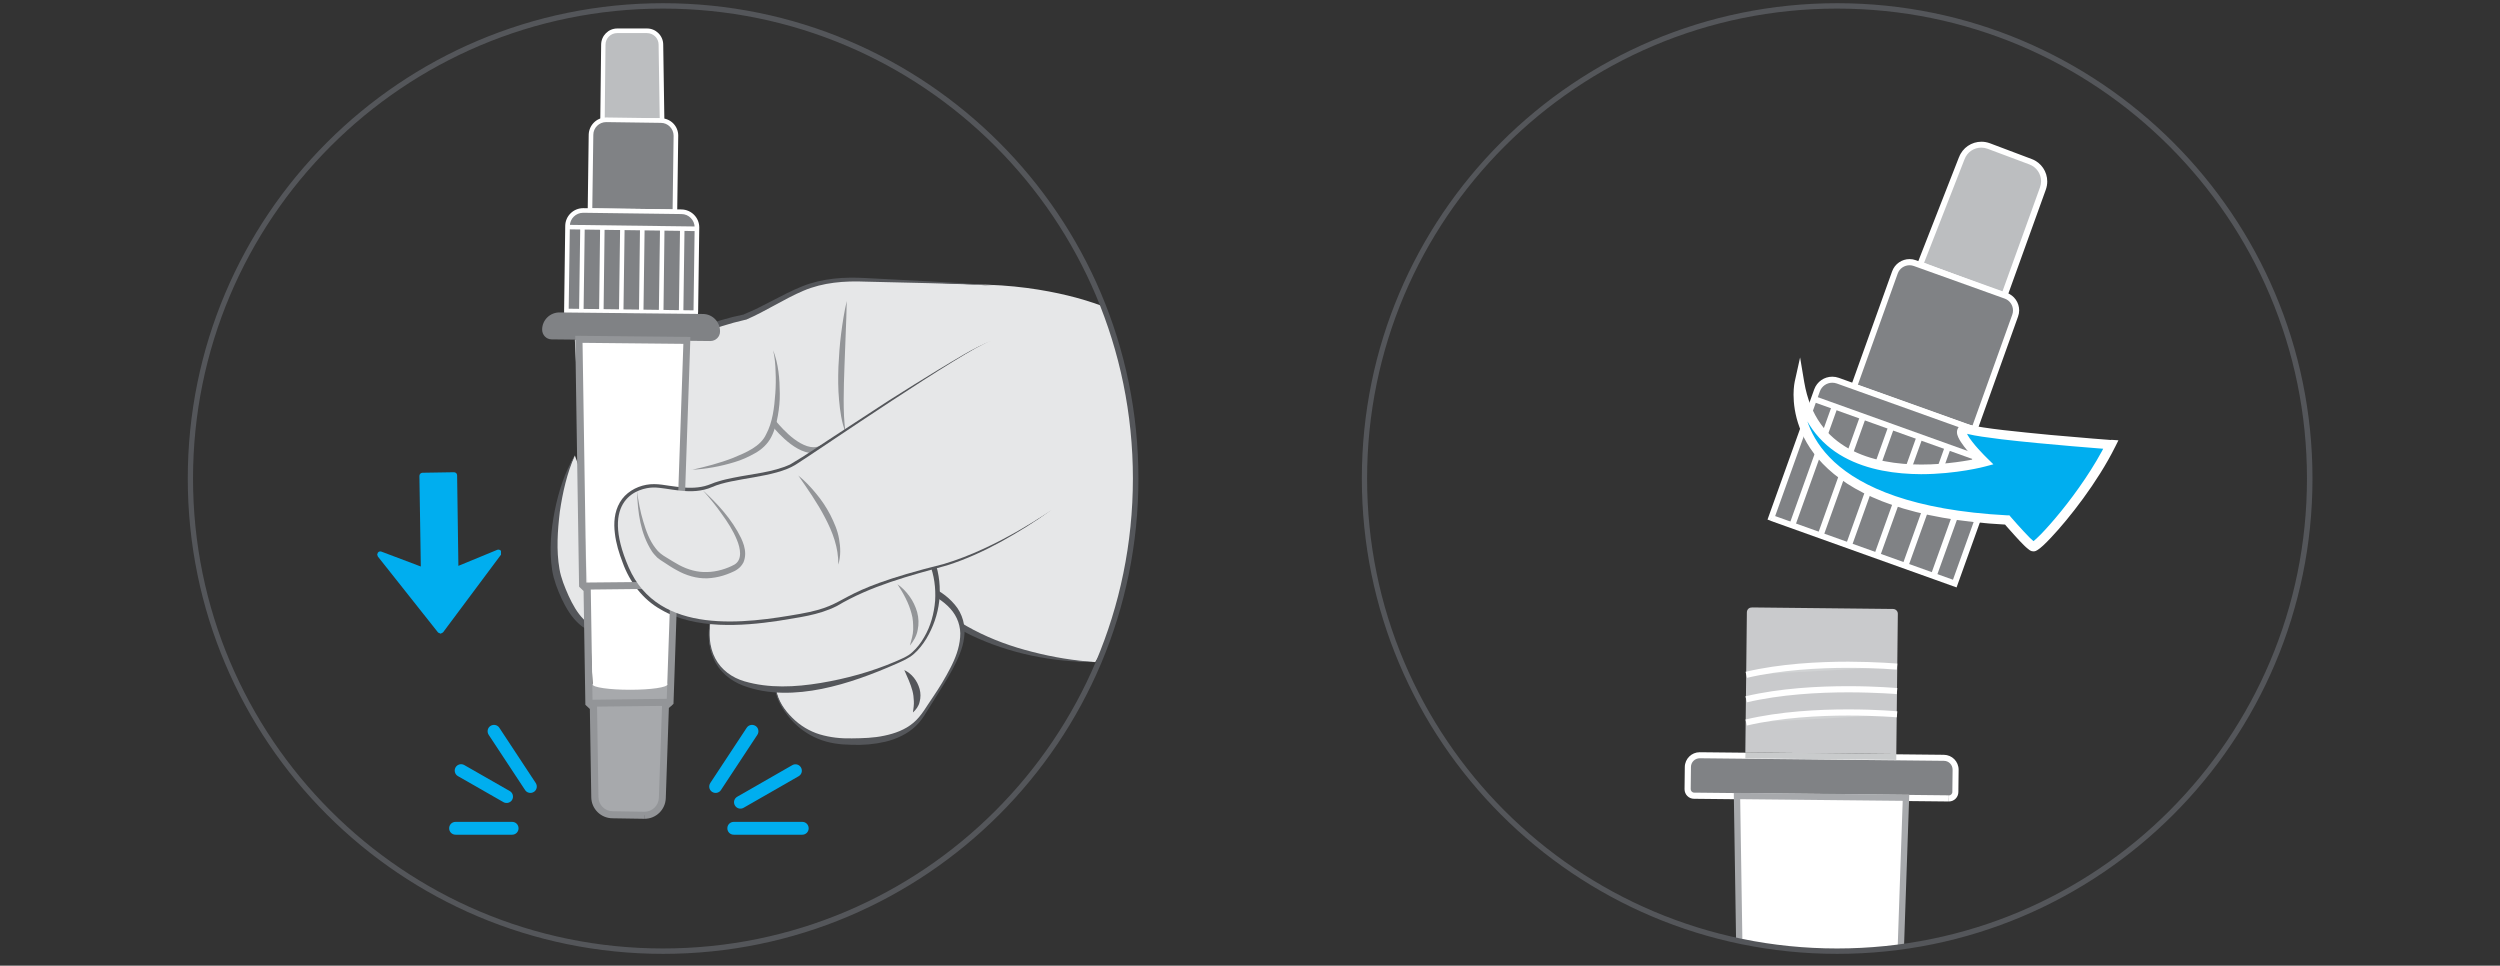 <?xml version="1.0" encoding="UTF-8"?> <svg xmlns="http://www.w3.org/2000/svg" xmlns:xlink="http://www.w3.org/1999/xlink" id="uuid-6e8d4667-45a8-4b85-8735-c299a3b17112" data-name="Layer 1" viewBox="0 0 194.92 75.29"><rect x="0" y="0" width="194.92" height="75.29" fill="#333333" stroke="none"/><defs><clipPath id="uuid-33688ea3-9088-41b3-baa6-241cd7705f8a"><path d="M106.38,37.31c0,20.35,16.5,36.85,36.85,36.85s36.85-16.5,36.85-36.85S163.58,.46,143.23,.46s-36.85,16.5-36.85,36.85" style="fill: none;"></path></clipPath><clipPath id="uuid-3f6817dc-9e63-4f66-a4d8-42cbaa159a67"><polyline points="136.08 59.26 147.97 59.26 147.97 47.37 136.08 47.37 136.08 59.26" style="fill: none;"></polyline></clipPath><clipPath id="uuid-90207371-a449-4044-b595-15f0c1d7a3a4"><path d="M106.42,174.3c0,20.29,16.45,36.74,36.75,36.74s36.75-16.45,36.75-36.74-16.45-36.75-36.75-36.75-36.75,16.45-36.75,36.75" style="fill: none;"></path></clipPath></defs><g style="clip-path: url(#uuid-33688ea3-9088-41b3-baa6-241cd7705f8a);"><path d="M149.72,20.65l6.54,2.46,3.02-8.38c.32-.84-.11-1.79-.96-2.1l-3.26-1.23c-.84-.32-1.79,.11-2.1,.96l-3.24,8.29Z" style="fill: #bcbec0;"></path><path d="M149.72,20.65l-.08,.22,6.76,2.54,3.1-8.6-.22-.08,.22,.08c.08-.22,.12-.44,.12-.66,0-.76-.46-1.47-1.21-1.75l-3.26-1.23c-.22-.08-.44-.12-.66-.12-.76,0-1.47,.46-1.75,1.21l.22,.08-.22-.09-3.33,8.51,.22,.08,.08-.22,.22,.09,3.24-8.29h0c.21-.57,.74-.91,1.31-.91,.16,0,.33,.03,.49,.09l3.26,1.22c.56,.21,.91,.74,.91,1.31,0,.16-.03,.33-.09,.49l-2.94,8.15-6.32-2.37-.08,.22,.22,.09-.22-.09Z" style="fill: #fff;"></path><path d="M144.56,30.14l9.38,3.36,3.19-8.89c.23-.64-.1-1.34-.74-1.56l-7.08-2.53c-.64-.23-1.34,.1-1.56,.74l-3.19,8.9Z" style="fill: #808285;"></path><path d="M144.56,30.14l-.08,.22,9.6,3.44,3.26-9.11c.06-.16,.09-.33,.09-.49,0-.6-.37-1.16-.97-1.37l-7.08-2.54c-.16-.06-.33-.09-.49-.09-.6,0-1.16,.37-1.37,.97l-3.27,9.12,.22,.08,.08-.22,.22,.08,3.19-8.9c.14-.4,.52-.65,.93-.65,.11,0,.22,.02,.33,.06l7.08,2.54c.4,.14,.65,.52,.65,.93,0,.11-.02,.22-.06,.33l-3.11,8.67-9.16-3.28-.08,.22,.22,.08-.22-.08Z" style="fill: #fff;"></path><path d="M138.11,40.38l14.3,5.12,3.56-9.93c.24-.66-.11-1.38-.76-1.62l-11.92-4.27c-.66-.24-1.38,.11-1.62,.76l-3.56,9.93Z" style="fill: #808285;"></path><path d="M138.11,40.38l-.08,.22,14.52,5.2,3.64-10.15c.06-.17,.09-.34,.09-.51,0-.62-.38-1.19-.99-1.41l-11.92-4.27c-.17-.06-.34-.09-.51-.09-.62,0-1.19,.38-1.41,.99l-3.64,10.15,.22,.08,.08-.22,.22,.08,3.56-9.93c.15-.42,.55-.68,.97-.68,.12,0,.23,.02,.35,.06l11.92,4.27c.42,.15,.68,.55,.68,.97,0,.12-.02,.23-.06,.35l-3.48,9.71-14.08-5.04-.08,.22,.22,.08-.22-.08Z" style="fill: #fff;"></path><line x1="155.73" y1="36.24" x2="141.43" y2="31.11" style="fill: #58595b;"></line><polyline points="155.81 36.02 141.51 30.89 141.36 31.33 155.66 36.46" style="fill: #fff;"></polyline><line x1="154.08" y1="35.63" x2="150.76" y2="44.9" style="fill: #58595b;"></line><polyline points="153.86 35.56 150.54 44.83 150.98 44.98 154.31 35.71" style="fill: #fff;"></polyline><line x1="151.88" y1="34.83" x2="148.56" y2="44.1" style="fill: #58595b;"></line><polyline points="151.66 34.75 148.34 44.02 148.78 44.18 152.11 34.91" style="fill: #fff;"></polyline><line x1="149.68" y1="34.03" x2="146.36" y2="43.3" style="fill: #58595b;"></line><polyline points="149.46 33.95 146.14 43.22 146.58 43.38 149.91 34.11" style="fill: #fff;"></polyline><line x1="147.48" y1="33.23" x2="144.16" y2="42.5" style="fill: #58595b;"></line><polyline points="147.26 33.15 143.94 42.42 144.38 42.58 147.7 33.31" style="fill: #fff;"></polyline><line x1="145.28" y1="32.42" x2="141.96" y2="41.69" style="fill: #58595b;"></line><polyline points="145.06 32.34 141.74 41.62 142.18 41.77 145.5 32.5" style="fill: #fff;"></polyline><line x1="143.05" y1="31.7" x2="139.73" y2="40.97" style="fill: #58595b;"></line><polyline points="142.83 31.63 139.51 40.9 139.95 41.05 143.27 31.78" style="fill: #fff;"></polyline><path d="M151.94,62.24l-19.86-.21c-.28,0-.51-.23-.5-.52l.02-1.73c0-.51,.42-.92,.93-.91l19.03,.2c.51,0,.92,.42,.91,.93l-.02,1.73c0,.28-.23,.51-.52,.5" style="fill: #808285;"></path><path d="M151.94,62.24v-.23l-19.85-.21c-.15,0-.27-.13-.27-.27h0l.02-1.73c0-.38,.31-.68,.69-.68h0l19.03,.2c.38,0,.68,.31,.68,.69h0l-.02,1.74c0,.15-.13,.27-.27,.27h0v.47h0c.41,0,.74-.33,.74-.74l.02-1.73h0c0-.65-.51-1.16-1.15-1.17l-19.03-.2h-.01c-.63,0-1.15,.51-1.16,1.15l-.02,1.73h0c0,.42,.33,.75,.74,.75l19.86,.21h0v-.23" style="fill: #fff;"></path><path d="M144.49,120.11l-6.04-.06c-1.18-.01-2.14-.96-2.15-2.14l-.86-55.85,13.18,.14-1.92,55.81c-.04,1.18-1.02,2.11-2.2,2.1" style="fill: #fff;"></path><path d="M144.49,120.11v-.25l-6.04-.06c-1.05-.01-1.89-.85-1.91-1.9l-.86-55.59,12.67,.13-1.91,55.56c-.04,1.04-.89,1.87-1.93,1.87h-.02v.49h.02c1.3,0,2.37-1.03,2.42-2.34l1.93-56.06-13.68-.14,.87,56.1c.02,1.31,1.08,2.37,2.4,2.39l6.04,.06v-.25Z" style="fill: #a7a9ac;"></path><g style="clip-path: url(#uuid-3f6817dc-9e63-4f66-a4d8-42cbaa159a67);"><path d="M136.59,47.37h-.04c-.19,0-.34,.16-.35,.36l-.12,10.94,11.77,.12,.12-10.94h0c0-.2-.16-.36-.36-.37l-11.02-.12" style="fill: #c9cacc;"></path><polyline points="136.09 58.67 136.08 59.13 147.85 59.25 147.85 58.79 136.09 58.67" style="fill: #c9cbcc;"></polyline></g><path d="M147.9,55.71s-6.52-.6-11.76,.64" style="fill: #d1d3d4;"></path><path d="M147.93,55.46s-1.59-.15-3.82-.15c-2.31,0-5.32,.15-8.02,.79l.11,.47c2.64-.62,5.62-.78,7.91-.78,1.11,0,2.05,.04,2.72,.07s1.05,.07,1.06,.07l.04-.49Z" style="fill: #fff;"></path><path d="M147.93,53.65s-1.59-.15-3.82-.15c-2.31,0-5.32,.15-8.02,.79l.11,.47c2.64-.62,5.62-.78,7.91-.78,1.11,0,2.05,.04,2.72,.07s1.05,.07,1.06,.07l.04-.49Z" style="fill: #fff;"></path><path d="M147.9,51.98s-6.52-.6-11.76,.64" style="fill: #d1d3d4;"></path><path d="M147.93,51.74s-1.58-.14-3.81-.15c-2.31,0-5.32,.15-8.02,.79l.11,.47c2.64-.62,5.62-.78,7.91-.78,1.11,0,2.05,.04,2.72,.07,.67,.04,1.05,.07,1.05,.07l.04-.49Z" style="fill: #fff;"></path><path d="M164.61,34.68s-9.09-.68-11.01-1.17c-1.92-.48,1.11,2.49,1.11,2.49,0,0-12.81,3.39-14.4-6.17,0,0-2.16,9.74,16.22,10.7,0,0,1.69,1.98,2.02,2.09,.34,.11,4.11-4.01,6.06-7.95" style="fill: #00aeef;"></path><path d="M164.61,34.68l.03-.37s-2.27-.17-4.78-.4c-1.25-.12-2.57-.25-3.69-.38-1.11-.13-2.05-.27-2.49-.38-.16-.04-.31-.06-.44-.06-.15,0-.31,.03-.45,.14-.15,.12-.21,.31-.21,.45,0,.17,.05,.3,.11,.43,.21,.45,.64,.96,1.03,1.4,.39,.43,.73,.76,.73,.77l.26-.27-.1-.36s-.13,.03-.37,.09c-.73,.16-2.45,.48-4.43,.48-1.86,0-3.95-.29-5.65-1.23-1.7-.95-3.03-2.51-3.49-5.21l-.32-1.91-.42,1.89s-.09,.4-.09,1.01c0,1.3,.38,3.67,2.69,5.79,2.3,2.12,6.47,3.96,13.96,4.35l.02-.38-.29,.24s.42,.5,.89,1.01c.23,.26,.48,.52,.69,.73,.11,.11,.21,.2,.3,.27,.1,.08,.16,.14,.3,.19l.14,.02c.17,0,.23-.06,.31-.1,.26-.16,.61-.49,1.07-.98,1.38-1.46,3.62-4.3,5-7.08l.25-.5-.56-.04-.03,.37-.34-.17c-.94,1.9-2.33,3.88-3.54,5.37-.6,.74-1.16,1.37-1.58,1.8-.21,.21-.39,.38-.52,.49l-.14,.11h-.02l.09,.22v-.23l-.09,.02,.09,.21v.1l.11-.31-.11-.02v.33l.11-.31-.05,.14,.07-.13h-.02l-.05,.13,.07-.13s-.21-.16-.4-.35c-.3-.3-.67-.71-.97-1.04-.3-.34-.52-.59-.52-.59l-.1-.12h-.16c-7.39-.39-11.37-2.21-13.49-4.16-2.12-1.96-2.44-4.08-2.45-5.24,0-.27,.02-.49,.04-.64l.02-.17v-.05l-.36-.08-.37,.06c.48,2.9,1.99,4.71,3.87,5.74,1.87,1.03,4.07,1.32,6.01,1.33,2.75,0,4.98-.59,5-.6l.64-.17-.47-.46s-.11-.1-.27-.27c-.24-.25-.61-.64-.9-1.02-.15-.19-.28-.37-.36-.52l-.09-.19-.02-.06h-.18l.11,.12,.07-.13h-.18l.11,.13-.09-.11,.04,.13,.05-.03-.09-.11,.04,.13h.03s.14,0,.26,.04c.52,.13,1.45,.26,2.58,.4,3.38,.4,8.49,.78,8.49,.78l.03-.37-.34-.17,.34,.17Z" style="fill: #fff;"></path></g><path d="M180.08,37.31h-.21c0,10.12-4.1,19.28-10.73,25.91-6.63,6.63-15.79,10.73-25.91,10.73-10.12,0-19.28-4.1-25.91-10.73-6.63-6.63-10.73-15.79-10.73-25.91,0-10.12,4.1-19.28,10.73-25.91,6.63-6.63,15.79-10.73,25.91-10.73,10.12,0,19.28,4.1,25.91,10.73,6.63,6.63,10.73,15.79,10.73,25.91h.43c0-20.47-16.59-37.06-37.06-37.06-20.47,0-37.06,16.59-37.06,37.06,0,20.47,16.59,37.06,37.06,37.06,20.47,0,37.06-16.59,37.06-37.06h-.21Z" style="fill: #54565a;"></path><path d="M85.4,51.62s-10.45,0-14.77-6.85c-4.87-7.7-.83-22.59,5.26-22.59s10.14,1.72,10.14,1.72c0,0,3.16,7.25,2.41,16.15,0,0-.53,7.9-3.04,11.56" style="fill: #e6e7e8;"></path><path d="M78.81,25.77c-2.63,2.01-5.17,4.2-7.17,6.89-1.01,1.34-1.84,2.83-2.34,4.45-.51,1.62-.58,3.39-.15,5.05,.92,3.33,3.55,5.92,6.55,7.36,3.03,1.45,6.38,2.11,9.69,2.1-1.65-.11-3.29-.38-4.88-.79-1.6-.4-3.15-.96-4.6-1.72-1.45-.76-2.79-1.72-3.87-2.92-1.09-1.2-1.92-2.63-2.34-4.18-.42-1.55-.38-3.2,.09-4.75,.46-1.55,1.26-3,2.19-4.34,1.89-2.69,4.34-4.96,6.82-7.14" style="fill: #54565a;"></path><path d="M80.28,31.98c-13.55,10.99-25.45,14.56-30.84,10.43-2-1.54-4.77-5.72-3.73-9.29,.59-2.02,2.22-3.24,4.03-4.61,3.18-2.39,6.37-3.35,8.35-3.77,3.39-1.46,4.63-3.09,9.04-2.92,1.07,.04,9.63,.33,10.41,.48" style="fill: #e6e7e8;"></path><path d="M80.28,31.98c-3.88,3.2-7.98,6.18-12.46,8.52-2.23,1.19-4.57,2.17-7,2.9-2.43,.7-4.99,1.13-7.56,.8-1.26-.23-2.55-.56-3.62-1.34-.57-.32-1.04-.8-1.48-1.27-.43-.48-.83-.98-1.18-1.53-.71-1.07-1.26-2.26-1.57-3.52-.29-1.26-.31-2.63,.15-3.88,.46-1.26,1.38-2.26,2.35-3.07,.99-.81,1.98-1.58,3.07-2.26,2.16-1.36,4.56-2.31,7.05-2.82h-.04c1.54-.61,2.94-1.53,4.52-2.17,1.59-.65,3.34-.76,5-.66l5.01,.26c1.67,.1,3.34,.16,5.01,.35-1.67-.14-3.34-.15-5.01-.21l-5.02-.12c-1.66-.07-3.34,.06-4.86,.71-1.51,.64-2.92,1.59-4.48,2.26h-.04c-2.43,.56-4.77,1.49-6.87,2.83-1.04,.66-2.04,1.44-3,2.23-.94,.8-1.77,1.73-2.18,2.86-.41,1.13-.39,2.38-.11,3.56,.3,1.18,.81,2.32,1.48,3.34,.33,.52,.71,1,1.12,1.46,.42,.45,.84,.89,1.37,1.19,.98,.73,2.2,1.05,3.39,1.27,2.44,.33,4.95-.07,7.35-.74,2.4-.68,4.74-1.62,6.97-2.77,4.47-2.27,8.66-5.09,12.63-8.19" style="fill: #54565a;"></path><path d="M60.49,53.76c.18,1.35,1.43,2.47,1.67,2.68,1.32,1.14,2.82,1.34,3.88,1.38,4.78,.17,5.67-1.68,6.3-2.66,1.67-2.57,3.23-4.85,2.55-6.82-.51-1.48-2.08-2.19-2.34-2.3-4.59-1.96-12.59,3.88-12.07,7.72" style="fill: #e6e7e8;"></path><path d="M60.52,53.76c.13,.86,.65,1.61,1.25,2.2,.61,.61,1.35,1.06,2.15,1.3,.81,.24,1.64,.33,2.5,.31,.85-.01,1.71-.03,2.53-.21,.82-.17,1.62-.46,2.26-1,.64-.53,1.05-1.33,1.55-2.04,.49-.72,.94-1.46,1.33-2.22,.4-.76,.71-1.58,.77-2.41,.08-.83-.22-1.64-.77-2.24-.54-.6-1.29-1.06-2.06-1.3-1.59-.46-3.33-.08-4.88,.54-1.56,.66-3.02,1.57-4.3,2.7-.64,.57-1.22,1.2-1.68,1.93-.46,.72-.75,1.58-.67,2.43m-.06,0c-.12-.88,.17-1.76,.59-2.52,.4-.78,.95-1.48,1.55-2.13,1.21-1.29,2.71-2.3,4.34-2.98,1.62-.67,3.5-1.06,5.27-.5,.88,.29,1.65,.81,2.25,1.52,.61,.7,.87,1.69,.73,2.58-.11,.9-.51,1.71-.91,2.48-.41,.77-.89,1.5-1.35,2.24l-.69,1.1c-.22,.38-.48,.75-.81,1.06-.65,.63-1.51,1.02-2.37,1.23-.87,.2-1.76,.28-2.64,.24-.88-.01-1.79-.12-2.62-.47-.83-.34-1.57-.88-2.14-1.54-.57-.66-1.07-1.42-1.2-2.3" style="fill: #54565a;"></path><path d="M55.39,48.39c-.07,.36-.38,2.04,.57,3.42,.46,.68,1.22,1.39,2.99,1.77,4.68,1,10.96-1.85,11.83-2.34,.83-.47,1.9-1.92,2.23-3.89,.29-1.74-.12-3.93-1.37-5.12-3.68-3.52-15.32,1.09-16.25,6.17" style="fill: #e6e7e8;"></path><path d="M55.41,48.39c-.17,.99-.11,2.06,.36,2.95,.47,.9,1.32,1.5,2.27,1.78,1.91,.56,3.96,.46,5.94,.13,1.98-.33,3.96-.87,5.83-1.67,.46-.21,.95-.38,1.31-.72,.37-.33,.68-.73,.93-1.17,.51-.86,.78-1.86,.86-2.85,.06-.99-.07-2-.44-2.91-.36-.92-.99-1.69-1.85-2.1-.86-.43-1.86-.55-2.84-.55-.99,.01-1.98,.15-2.95,.38-1.94,.47-3.83,1.24-5.55,2.27-.86,.52-1.68,1.12-2.38,1.85-.7,.73-1.26,1.61-1.47,2.61m-.06-.01c.18-1.02,.75-1.92,1.41-2.7,.66-.79,1.45-1.46,2.29-2.07,1.68-1.2,3.61-2.05,5.62-2.54,1.01-.24,2.04-.41,3.09-.4,1.04,.02,2.12,.17,3.09,.67,.47,.26,.93,.59,1.26,1.02,.34,.43,.58,.91,.76,1.41,.35,1,.45,2.06,.34,3.1-.12,1.04-.47,2.03-1,2.92-.27,.44-.59,.86-.98,1.2-.4,.35-.89,.55-1.35,.76-1.87,.82-3.8,1.55-5.82,1.96-2.01,.4-4.17,.49-6.15-.26-.98-.37-1.86-1.1-2.28-2.06-.44-.95-.48-2.03-.28-3.03" style="fill: #54565a;"></path><path d="M49.2,47.64s-3.28,4.54-5.65-2.34c-.8-2.32-.17-7.09,1.27-9.79" style="fill: #e6e7e8;"></path><path d="M49.2,47.64c-.41,.64-.98,1.22-1.74,1.52-.77,.32-1.73,.05-2.32-.52-.61-.55-1.01-1.25-1.35-1.96-.32-.7-.61-1.44-.74-2.23-.24-1.56-.09-3.12,.2-4.63,.31-1.51,.77-3,1.57-4.31-.62,1.4-.95,2.89-1.17,4.38-.18,1.49-.28,3.02-.03,4.47,.12,.71,.41,1.41,.71,2.09,.31,.67,.67,1.33,1.17,1.83,.48,.51,1.18,.79,1.88,.58,.69-.19,1.32-.66,1.84-1.22" style="fill: #54565a;"></path><path d="M50.03,44.95l-3.02-2.85c-.19-.19-.33-.43-.37-.7-.07-.48,.12-.98,.54-1.28l.6-.42c.2-.14,.42-.22,.64-.24,.56-.05,1.08,.29,1.3,.81l1.66,3.72" style="fill: #fff;"></path><polyline points="48.83 49 54.9 44.22 54.54 43.75 48.47 48.54" style="fill: #fff;"></polyline><path d="M51.61,9.4h-4.64l.07-5.91c0-.6,.48-1.09,1.09-1.09h2.31c.6,0,1.09,.48,1.09,1.08l.09,5.91Z" style="fill: #bcbec0;"></path><path d="M51.61,9.4v-.18h-4.46l.06-5.73h0c0-.51,.41-.91,.91-.91h2.32c.5,0,.91,.4,.91,.9h0l.09,5.92h.18v0h.18l-.09-5.92h0c0-.69-.57-1.26-1.26-1.26h-2.32c-.7,0-1.26,.57-1.26,1.27h0l-.07,6.09h5v-.19h-.18Z" style="fill: #fff;"></path><path d="M52.62,16.51l-6.62-.09,.08-5.91c0-.65,.54-1.17,1.19-1.16l4.26,.06c.65,0,1.17,.54,1.16,1.19l-.08,5.91Z" style="fill: #808285;"></path><path d="M52.62,16.51v-.18l-6.44-.09,.08-5.73c0-.55,.46-.99,1-.99h.01l4.26,.06c.55,0,.99,.46,.99,1h0l-.08,5.92h.18v0h.18l.08-5.91v-.02c0-.74-.59-1.34-1.34-1.35l-4.26-.06h-.02c-.74,0-1.34,.6-1.36,1.34l-.08,6.09,6.97,.09v-.18h-.17Z" style="fill: #fff;"></path><path d="M54.25,24.38l-10.09-.14,.09-6.63c0-.67,.56-1.21,1.24-1.2l7.65,.1c.67,.01,1.22,.56,1.21,1.24l-.09,6.63Z" style="fill: #808285;"></path><path d="M54.25,24.38v-.18l-9.91-.13,.09-6.45c0-.57,.47-1.03,1.04-1.03h.01l7.65,.1c.57,0,1.03,.47,1.03,1.04h0l-.09,6.64h.18v0h.18l.09-6.62h0v-.02c0-.76-.61-1.38-1.38-1.4l-7.65-.1h-.02c-.76,0-1.39,.61-1.4,1.38l-.09,6.8,10.44,.14v-.18h-.17Z" style="fill: #fff;"></path><line x1="44.25" y1="17.71" x2="54.34" y2="17.84" style="fill: #808285;"></line><polyline points="44.24 17.88 54.33 18.02 54.34 17.66 44.25 17.53" style="fill: #fff;"></polyline><line x1="45.41" y1="17.71" x2="45.32" y2="24.26" style="fill: #808285;"></line><polyline points="45.24 17.71 45.15 24.25 45.5 24.26 45.59 17.72" style="fill: #fff;"></polyline><line x1="46.97" y1="17.73" x2="46.88" y2="24.27" style="fill: #808285;"></line><polyline points="46.79 17.72 46.71 24.26 47.06 24.27 47.14 17.73" style="fill: #fff;"></polyline><line x1="48.52" y1="17.74" x2="48.44" y2="24.28" style="fill: #808285;"></line><polyline points="48.35 17.74 48.26 24.28 48.61 24.28 48.7 17.74" style="fill: #fff;"></polyline><line x1="50.08" y1="17.75" x2="49.99" y2="24.29" style="fill: #808285;"></line><polyline points="49.9 17.75 49.82 24.29 50.17 24.29 50.26 17.75" style="fill: #fff;"></polyline><line x1="51.64" y1="17.76" x2="51.55" y2="24.3" style="fill: #808285;"></line><polyline points="51.46 17.76 51.37 24.3 51.73 24.31 51.81 17.76" style="fill: #fff;"></polyline><line x1="53.19" y1="17.83" x2="53.11" y2="24.37" style="fill: #808285;"></line><polyline points="53.02 17.83 52.93 24.37 53.28 24.38 53.37 17.83" style="fill: #fff;"></polyline><path d="M55.38,26.59l-12.37-.13c-.41,0-.74-.34-.74-.76,0-.75,.62-1.35,1.37-1.34l11.16,.12c.75,0,1.35,.62,1.34,1.37,0,.41-.34,.74-.76,.74" style="fill: #808285;"></path><path d="M50.22,63.51l-2.16,.02c-.78-.01-1.42-.89-1.43-1.97l-1.81-35.07,8.75,.13-1.89,34.96c-.03,1.09-.07,1.98-.85,1.97" style="fill: #fff;"></path><path d="M53.91,36.64c1.11-.25,2.2-.53,3.25-.94,1.01-.42,2.13-.88,2.57-1.83,.51-.95,.64-2.09,.72-3.2,.04-.56,.05-1.12,.02-1.68-.01-.56-.06-1.12-.19-1.68,.42,1.07,.51,2.23,.52,3.37,.01,.58-.05,1.15-.15,1.72-.1,.57-.24,1.14-.52,1.68-.27,.54-.77,.99-1.27,1.26-.51,.29-1.04,.53-1.59,.69-1.1,.34-2.23,.54-3.36,.6" style="fill: #939598;"></path><path d="M66.02,23.47c-.03,1.72-.13,3.43-.18,5.14-.04,.85-.05,1.71-.06,2.56,0,.85,.02,1.7,.15,2.56-.32-.81-.43-1.68-.51-2.54-.08-.86-.08-1.73-.05-2.59,.04-.86,.1-1.72,.21-2.58,.11-.85,.24-1.71,.44-2.55" style="fill: #939598;"></path><path d="M60.13,33.11s.41,.55,1.02,1.1c.61,.55,1.41,1.12,2.28,1.13,.32,0,.65-.09,.95-.29l-.26-.39c-.23,.15-.45,.21-.69,.21-.64,0-1.39-.49-1.96-1.01-.29-.26-.53-.52-.7-.71-.08-.1-.15-.18-.2-.23l-.07-.09-.37,.28Z" style="fill: #939598;"></path><path d="M69.95,45.54c.38,.25,.69,.58,.96,.95,.27,.37,.47,.79,.6,1.24,.12,.45,.14,.94,.04,1.39-.08,.47-.33,.88-.61,1.22,.12-.44,.25-.84,.26-1.27,0-.42-.01-.83-.13-1.23-.21-.81-.62-1.56-1.11-2.31" style="fill: #939598;"></path><path d="M70.5,52.24s1.69,1.59,.68,3.31" style="fill: #e6e7e8;"></path><path d="M70.5,52.24c.59,.28,1.02,.83,1.2,1.48,.09,.33,.09,.68,0,1.01-.07,.33-.29,.61-.52,.82,.04-.33,.09-.61,.07-.89-.01-.27-.04-.54-.11-.8-.14-.53-.38-1.04-.64-1.63" style="fill: #54565a;"></path><path d="M81.98,39.75c-1.24,.91-2.55,1.72-3.9,2.47-1.35,.74-2.76,1.39-4.24,1.86-2.97,.82-5.94,1.59-8.59,3.17-1.44,.73-3.02,.89-4.53,1.15-1.53,.23-3.08,.38-4.65,.31-1.55-.08-3.16-.37-4.55-1.19-1.41-.78-2.44-2.17-2.97-3.65-.28-.73-.52-1.49-.61-2.29-.1-.79-.05-1.66,.39-2.41,.43-.75,1.24-1.22,2.05-1.37,.85-.16,1.63,.08,2.37,.15,.75,.1,1.49,.13,2.19-.05,.18-.04,.34-.11,.51-.17,.19-.08,.38-.15,.57-.2,.38-.12,.76-.2,1.15-.28,1.51-.31,3.07-.42,4.42-1.03,1.28-.74,2.57-1.65,3.86-2.48l3.86-2.52c1.3-.82,2.6-1.64,3.92-2.44,1.32-.78,2.62-1.63,4.05-2.2-1.41,.61-2.68,1.5-3.98,2.32-1.29,.84-2.57,1.7-3.84,2.56l-3.82,2.59c-1.29,.86-2.49,1.76-3.86,2.57-1.46,.68-3.03,.81-4.52,1.12-.37,.07-.74,.16-1.09,.27-.18,.05-.35,.12-.51,.19-.19,.08-.38,.15-.58,.2-.8,.21-1.62,.17-2.39,.08-.78-.09-1.53-.29-2.21-.15-.7,.13-1.33,.52-1.67,1.12-.34,.6-.4,1.34-.3,2.07,.09,.73,.32,1.45,.59,2.15,.52,1.4,1.43,2.63,2.72,3.37,1.27,.76,2.79,1.05,4.29,1.13,1.51,.08,3.03-.06,4.54-.28,1.51-.25,3.05-.41,4.38-1.08,2.68-1.56,5.76-2.31,8.71-3.07,2.91-.9,5.68-2.31,8.24-3.99" style="fill: #54565a;"></path><path d="M34.36,49.41l-.2-.09-4.7-5.93-.05-.15,.05-.15c.07-.09,.18-.12,.28-.08l3.07,1.16-.11-7.06c0-.14,.11-.25,.24-.25l2.45-.04c.14,0,.25,.1,.25,.24l.1,7.06,3.03-1.25c.1-.04,.22-.01,.29,.08v.3l-4.52,6.06-.19,.1" style="fill: #00aeef;"></path><path d="M50.48,63.54l-2.97-.04c-.58,0-1.05-.55-1.06-1.23l-.1-7.37-.38-.2v-1.31l6.37-.05-.02,1.19-.44,.24-.32,7.55c-.02,.68-.5,1.21-1.08,1.2" style="fill: #a7a9ac;"></path><polyline points="52.33 54.48 45.97 54.56 45.98 55.1 52.34 55.03" style="fill: #939598;"></polyline><polyline points="52.81 45.35 45.63 45.42 45.63 45.97 52.82 45.89" style="fill: #939598;"></polyline><path d="M50.25,63.56v-.27l-2.48-.04c-.61,0-1.1-.49-1.11-1.1l-.11-7.11-.35-.33-.14-8.87-.35-.34-.29-18.77,7.86,.08-.64,18.56-.31,.44-.05,.07-.3,8.74-.27,.24-.09,.08-.25,7.27c-.02,.6-.52,1.08-1.12,1.08h-.01v.55h.01c.9,0,1.63-.71,1.66-1.61l.24-7.03,.27-.24,.09-.08,.3-8.81,.31-.44,.05-.07,.66-19.29-8.98-.09,.3,19.56,.35,.34,.14,8.87,.35,.33,.11,6.88c.01,.9,.74,1.63,1.65,1.64l2.48,.04v-.27Z" style="fill: #939598;"></path><path d="M81.98,39.75s-4.12,2.96-8.42,4.23c-9.01,2.24-6.96,3.13-11.17,3.88-4.21,.74-11.04,1.75-13.37-3.62-2.33-5.36,.79-6.21,1.91-6.23,1.12-.02,2.96,.69,4.6-.04,1.64-.73,4.85-.7,6.52-1.75,1.67-1.05,13.21-9,15.22-9.63l.93-2.29,4.72,1.47,3.08,9.52-4.02,4.45Z" style="fill: #e6e7e8;"></path><path d="M49.67,38.32c.11,.79,.25,1.57,.48,2.32,.22,.75,.49,1.5,.96,2.1,.23,.32,.5,.52,.84,.72,.35,.21,.67,.42,1.01,.6,.68,.36,1.42,.57,2.17,.54,.73-.01,1.54-.25,2.15-.59,.61-.38,.46-1.24,.17-1.93-.29-.71-.72-1.38-1.18-2.01-.45-.65-.96-1.26-1.48-1.85,1.17,1.07,2.27,2.26,2.99,3.73,.17,.37,.32,.77,.32,1.22,0,.22-.04,.45-.13,.67-.11,.21-.26,.4-.45,.53-.18,.14-.39,.22-.57,.3-.19,.08-.38,.15-.58,.21-.39,.12-.81,.19-1.22,.21-.84,.03-1.67-.23-2.38-.63-.36-.19-.7-.42-1.02-.63-.16-.09-.35-.23-.51-.36-.15-.16-.3-.31-.41-.48-.91-1.41-1.1-3.05-1.16-4.63" style="fill: #939598;"></path><path d="M62.22,37.06c.52,.41,.98,.9,1.4,1.41,.43,.51,.8,1.07,1.11,1.66,.3,.6,.58,1.22,.69,1.89,.12,.66,.14,1.36-.06,2,.02-1.33-.44-2.53-1.04-3.67-.59-1.14-1.34-2.21-2.09-3.29" style="fill: #939598;"></path><path d="M88.54,37.31h-.21c0,10.12-4.1,19.28-10.73,25.91-6.63,6.63-15.79,10.73-25.91,10.73-10.12,0-19.28-4.1-25.91-10.73-6.63-6.63-10.73-15.79-10.73-25.91,0-10.12,4.1-19.28,10.73-25.91C32.41,4.77,41.57,.67,51.69,.67c10.12,0,19.28,4.1,25.91,10.73,6.63,6.63,10.73,15.79,10.73,25.91h.43c0-20.47-16.59-37.06-37.06-37.06-20.47,0-37.06,16.59-37.06,37.06,0,20.47,16.59,37.06,37.06,37.06,20.47,0,37.06-16.59,37.06-37.06h-.21Z" style="fill: #54565a;"></path><line x1="41.35" y1="61.32" x2="38.51" y2="57.02" style="fill: #00aeef;"></line><path d="M41.77,61.05l-2.84-4.31c-.15-.23-.46-.29-.69-.14-.23,.15-.29,.46-.14,.69l2.84,4.31c.15,.23,.46,.29,.69,.14,.23-.15,.29-.46,.14-.69" style="fill: #00aeef;"></path><line x1="41.35" y1="61.32" x2="38.51" y2="57.02" style="fill: #00aeef;"></line><path d="M41.54,61.2l-2.84-4.31c-.07-.1-.21-.13-.31-.06-.1,.07-.13,.21-.06,.31l2.84,4.31c.07,.1,.21,.13,.31,.06,.1-.07,.13-.21,.06-.31" style="fill: #00aeef;"></path><line x1="39.5" y1="62.11" x2="35.95" y2="60.08" style="fill: #00aeef;"></line><path d="M39.75,61.68l-3.55-2.03c-.24-.14-.55-.05-.68,.18-.14,.24-.05,.55,.18,.68l3.55,2.03c.24,.14,.55,.05,.68-.18,.14-.24,.05-.55-.18-.68" style="fill: #00aeef;"></path><line x1="39.5" y1="62.11" x2="35.95" y2="60.08" style="fill: #00aeef;"></line><polyline points="39.6 61.95 36.05 59.92 35.79 59.99 35.86 60.24 39.41 62.28 39.66 62.21 39.6 61.95" style="fill: #00aeef;"></polyline><path d="M39.93,64.08h-4.41c-.28,0-.5,.22-.5,.5s.22,.5,.5,.5h4.41c.28,0,.5-.22,.5-.5s-.22-.5-.5-.5" style="fill: #00aeef;"></path><path d="M39.93,64.4h-4.41c-.1,0-.19,.08-.19,.19s.08,.19,.19,.19h4.41c.1,0,.19-.08,.19-.19s-.08-.19-.19-.19" style="fill: #00aeef;"></path><line x1="55.79" y1="61.32" x2="58.63" y2="57.02" style="fill: #00aeef;"></line><path d="M56.21,61.6l2.84-4.31c.15-.23,.09-.54-.14-.69-.23-.15-.54-.09-.69,.14l-2.84,4.31c-.15,.23-.09,.54,.14,.69,.23,.15,.54,.09,.69-.14" style="fill: #00aeef;"></path><line x1="55.79" y1="61.32" x2="58.63" y2="57.02" style="fill: #00aeef;"></line><path d="M55.98,61.45l2.84-4.31c.07-.1,.04-.24-.06-.31-.1-.07-.24-.04-.31,.06l-2.84,4.31c-.07,.1-.04,.24,.06,.31,.1,.07,.24,.04,.31-.06" style="fill: #00aeef;"></path><line x1="57.73" y1="62.54" x2="62.03" y2="60.08" style="fill: #00aeef;"></line><path d="M57.98,62.98l4.29-2.46c.24-.14,.32-.44,.18-.68s-.44-.32-.68-.18l-4.29,2.46c-.24,.14-.32,.44-.18,.68s.44,.32,.68,.18" style="fill: #00aeef;"></path><line x1="57.73" y1="62.54" x2="62.03" y2="60.08" style="fill: #00aeef;"></line><path d="M57.84,62.74l4.29-2.46c.11-.06,.15-.2,.08-.31-.06-.11-.2-.15-.31-.08l-4.29,2.46c-.11,.06-.15,.2-.08,.31,.06,.11,.2,.15,.31,.08" style="fill: #00aeef;"></path><path d="M57.21,65.08h5.34c.28,0,.5-.22,.5-.5s-.22-.5-.5-.5h-5.34c-.28,0-.5,.22-.5,.5s.22,.5,.5,.5" style="fill: #00aeef;"></path><path d="M57.21,64.81h5.34c.13,0,.23-.1,.23-.23s-.1-.23-.23-.23h-5.34c-.13,0-.23,.1-.23,.23s.1,.23,.23,.23" style="fill: #00aeef;"></path><g style="clip-path: url(#uuid-90207371-a449-4044-b595-15f0c1d7a3a4);"><path d="M149.75,176.66l.19-.06-33.16-109.97v-.02l.04-.06-.06-.19-.2,.02,1.35,14,.24-.08c.1-.04,.11-.08,.12-.1l.03-.13c.03-.29,.07-1.28,.1-2.64,.05-2.03,.09-4.86,.13-7.19,.02-1.16,.03-2.19,.05-2.94,0-.37,.01-.67,.02-.88,0-.1,0-.18,0-.23v-.05h0l-.17-.03,.16,.05v-.02l-.16-.02,.16,.05-.19-.05,.17,.1,.02-.04-.19-.05,.17,.1-.18-.1,.13,.15,.04-.05-.18-.1,.13,.15-.14-.15v.2l.14-.05-.14-.15v0l-.13,.15,.13,.05v-.2l-.13,.15,.13-.15-.19,.07,.05,.08,.13-.15-.19,.07,.19-.07-.19,.06,33.17,109.97h0v.02l-.03,.06-1.33,.42h-.01l-.05-.04h0l-.19,.06-.19,.06c.06,.19,.24,.33,.43,.33l.14-.02,1.33-.42c.2-.06,.32-.25,.32-.44l-.02-.14h0l-33.17-109.98h0l-.02-.04-.04-.05-.13-.05c-.09,0-.14,.05-.16,.08l-.04,.07v.05c-.03,.31-.08,3.78-.13,7.2-.03,1.71-.06,3.4-.09,4.67-.02,.63-.03,1.16-.05,1.53,0,.18-.02,.33-.02,.42v.1h-.01l.08,.03-.08-.03h0l.08,.03-.08-.03,.17,.06-.15-.1-.02,.04,.17,.06-.15-.1,.16,.11-.06-.19-.1,.08,.16,.11-.06-.19,.06,.19,.2-.02-1.35-14-.24,.08c-.2,.06-.32,.25-.32,.44l.02,.14,33.17,109.98h0l.19-.07Z" style="fill: #808285;"></path></g><path d="M52.04,53.36c0,.23-1.28,.42-2.91,.42s-2.93-.19-2.93-.42,1.31-.42,2.93-.42,2.91,.19,2.91,.42" style="fill: #fff;"></path></svg> 